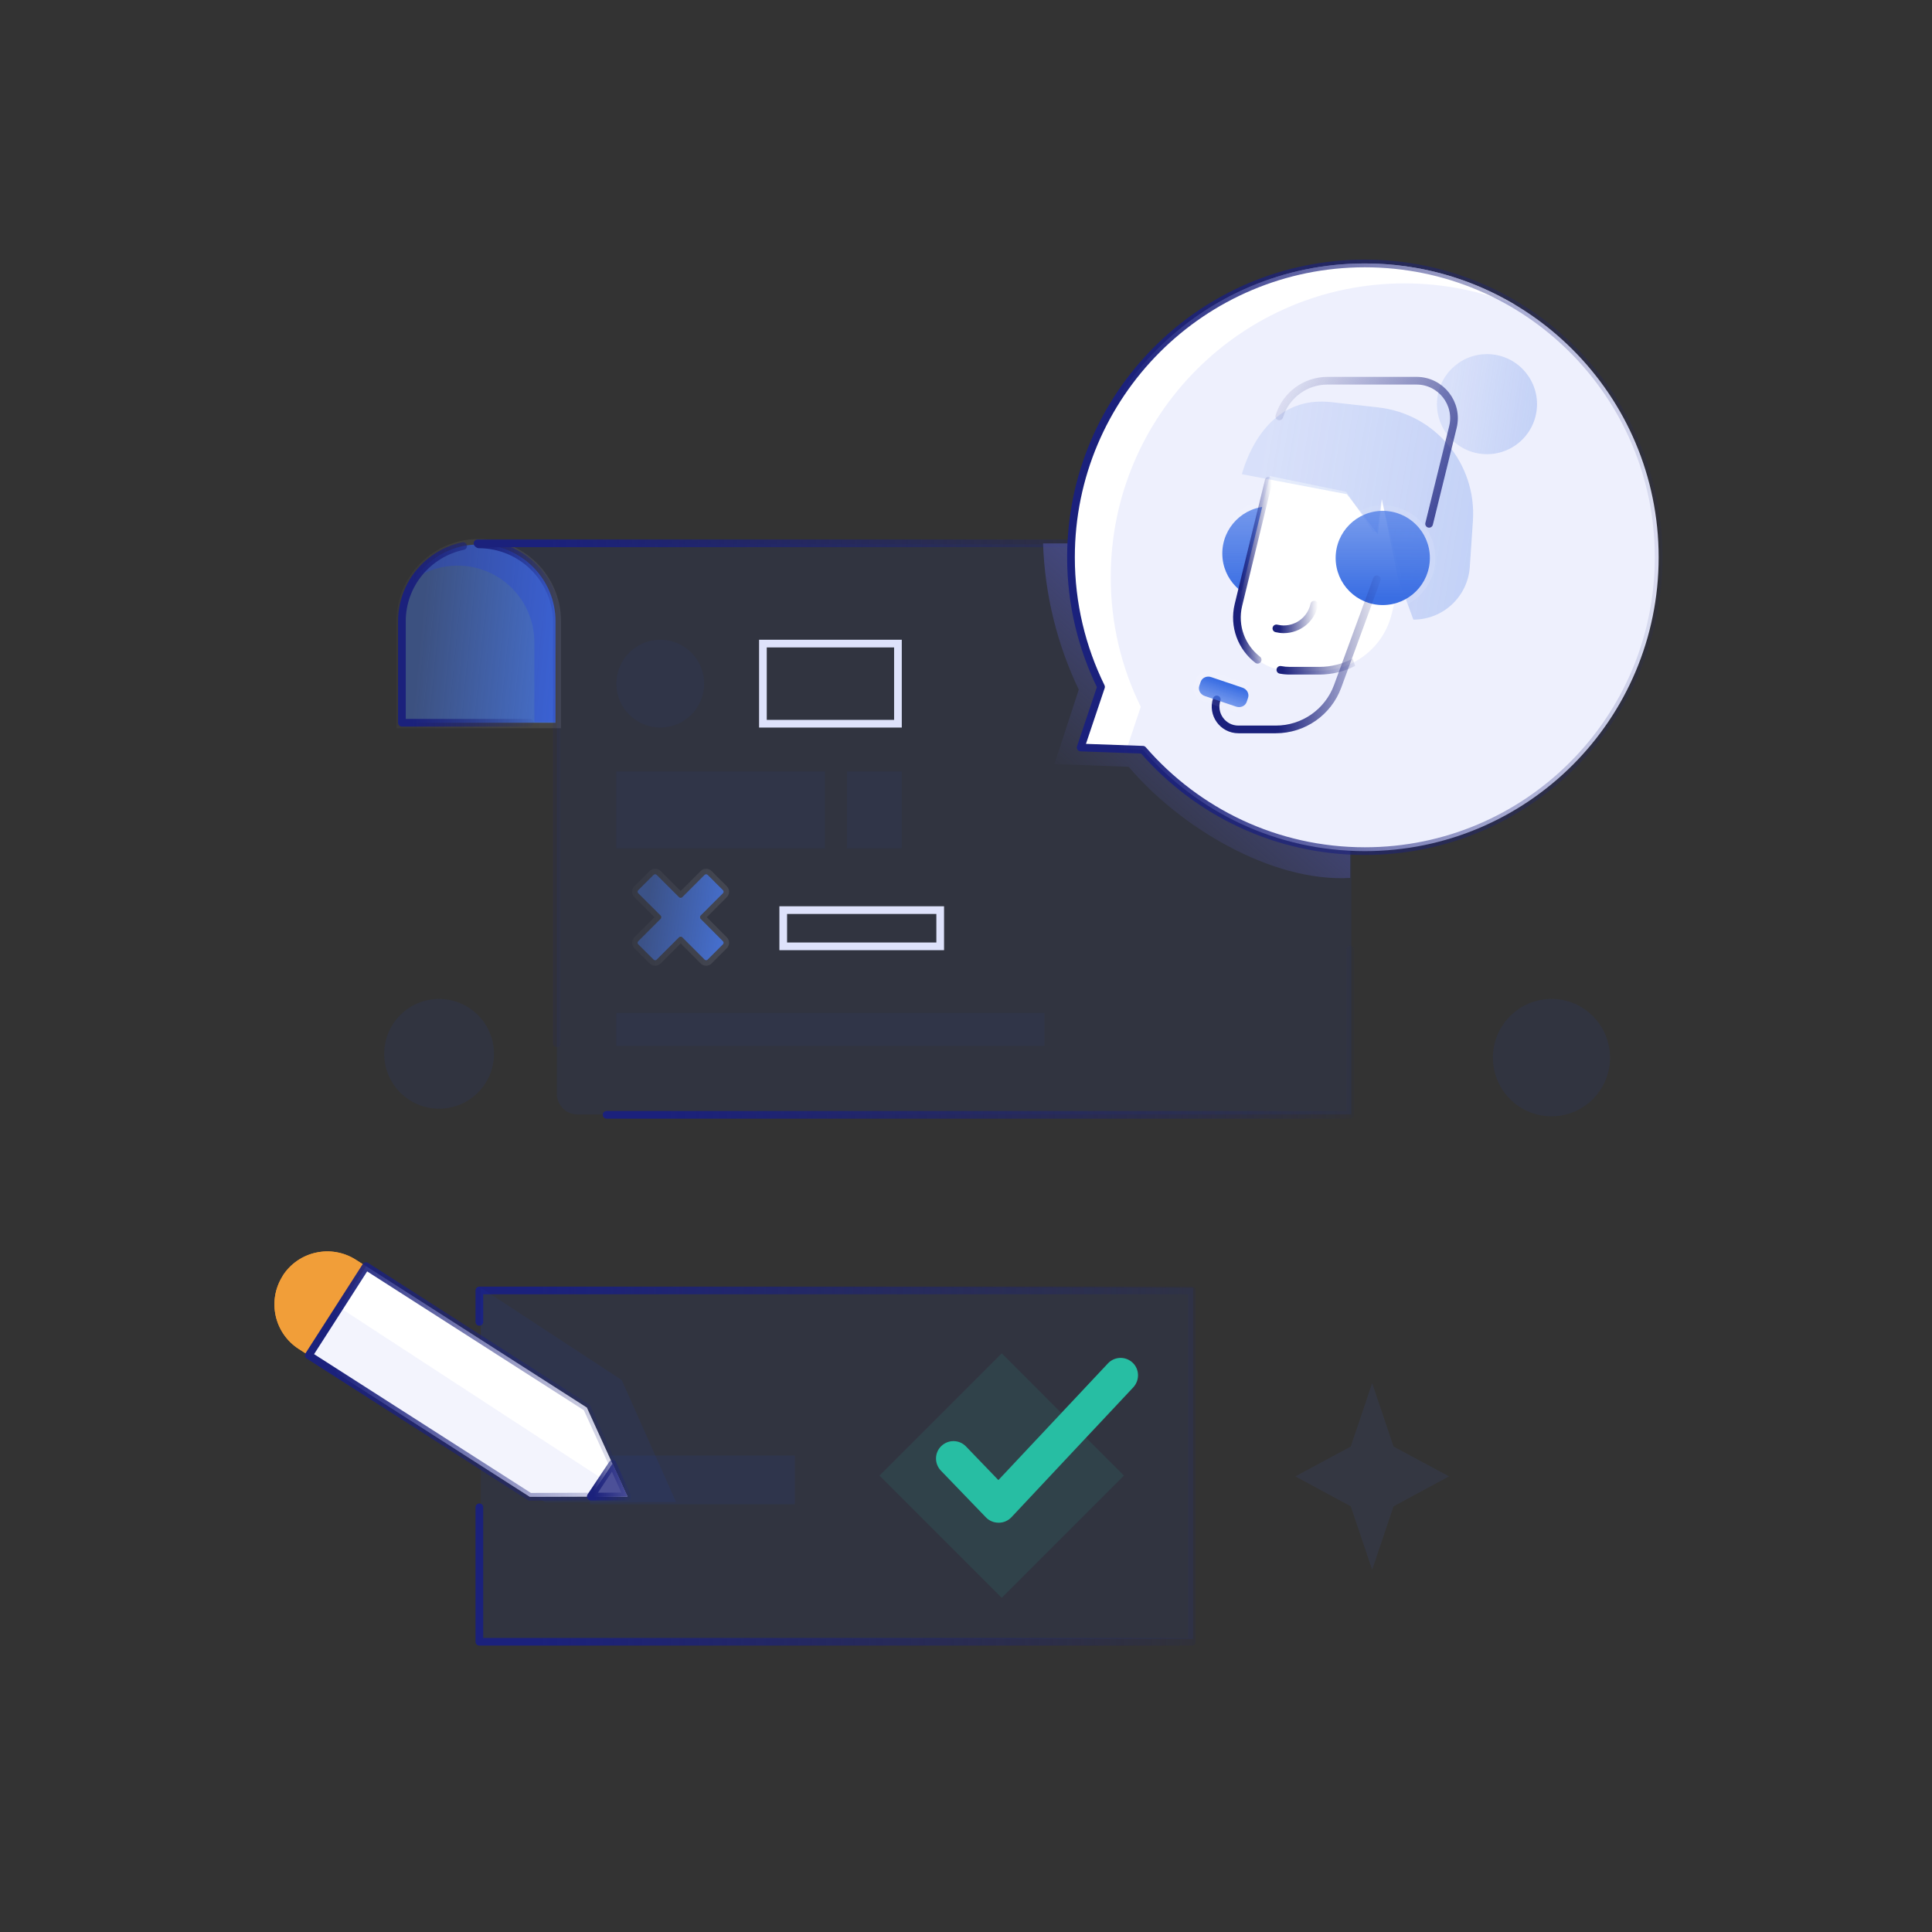 <svg xmlns="http://www.w3.org/2000/svg" width="176" height="176" viewBox="0 0 176 176" fill="none"><rect x="0" y="0" width="176" height="176" fill="#333333" stroke="none"/><path d="M43.609 49.601C47.47 49.601 50.605 52.736 50.605 56.597V65.842H36.613V56.597C36.613 52.736 39.748 49.601 43.609 49.601Z" fill="url(#paint0_linear_253_8788)"></path><path d="M50.605 66.092H50.855V65.842V56.597C50.855 52.598 47.608 49.351 43.609 49.351C39.61 49.351 36.363 52.598 36.363 56.597V65.842V66.092H36.613H50.605Z" stroke="url(#paint1_linear_253_8788)" stroke-opacity="0.1" stroke-width="0.5"></path><path opacity="0.3" d="M43.609 49.602C41.189 49.602 39.055 50.834 37.801 52.703C38.912 51.956 40.243 51.526 41.684 51.526C45.545 51.526 48.68 54.661 48.68 58.523V65.778H50.605V56.597C50.605 52.736 47.47 49.602 43.609 49.602Z" fill="#2341DF"></path><path d="M48.284 65.842H36.613V56.597C36.613 53.22 39.011 50.404 42.19 49.744" stroke="url(#paint2_linear_253_8788)" stroke-width="0.7" stroke-linecap="round" stroke-linejoin="round"></path><path d="M50.726 49.601H43.609C47.47 49.601 50.605 52.736 50.605 56.597V58.643C50.682 59.193 50.726 59.754 50.726 60.326V99.644C50.726 100.678 51.573 101.525 52.607 101.525H123.106V55.86C123.106 52.395 120.301 49.59 116.836 49.59H50.726V49.601Z" fill="#2341DF" fill-opacity="0.08"></path><path d="M50.726 95.042V56.707C50.726 52.78 47.536 49.59 43.609 49.59" stroke="url(#paint3_linear_253_8788)" stroke-width="0.7" stroke-linecap="round" stroke-linejoin="round"></path><path d="M43.5 49.5H103.714" stroke="url(#paint4_linear_253_8788)" stroke-width="0.7" stroke-linecap="round" stroke-linejoin="round"></path><path d="M55.258 101.559H123V86.5" stroke="url(#paint5_linear_253_8788)" stroke-width="0.7" stroke-linecap="round" stroke-linejoin="round"></path><path d="M71.35 86.209V82.909H85.65V86.209H71.35Z" stroke="#DEE2FB" stroke-width="0.7"></path><path d="M69.5 65.929V58.629H81.8V65.929H69.5Z" stroke="#DEE2FB" stroke-width="0.7"></path><path d="M95.15 92.279H56.15V95.279H95.15V92.279Z" fill="#2341DF" fill-opacity="0.05"></path><path d="M75.15 70.279H56.15V77.279H75.15V70.279Z" fill="#2341DF" fill-opacity="0.05"></path><circle cx="60.15" cy="62.279" r="4" fill="#2341DF" fill-opacity="0.05"></circle><path d="M82.15 70.279H77.15V77.279H82.15V70.279Z" fill="#2341DF" fill-opacity="0.05"></path><path d="M65.859 81.374C65.937 81.296 65.937 81.169 65.859 81.091L64.468 79.7C64.39 79.622 64.263 79.622 64.185 79.7L62.146 81.739C62.068 81.817 61.942 81.817 61.864 81.739L59.825 79.7C59.747 79.622 59.62 79.621 59.542 79.699L58.143 81.091C58.064 81.169 58.064 81.296 58.142 81.374L60.189 83.412C60.268 83.49 60.268 83.617 60.19 83.695L58.142 85.743C58.064 85.821 58.064 85.948 58.142 86.026L59.542 87.418C59.62 87.496 59.747 87.496 59.825 87.418L61.864 85.379C61.942 85.301 62.068 85.301 62.146 85.379L64.185 87.417C64.263 87.495 64.39 87.495 64.468 87.417L65.859 86.026C65.937 85.948 65.937 85.822 65.859 85.743L63.819 83.695C63.742 83.617 63.742 83.49 63.82 83.412L65.859 81.374Z" fill="url(#paint6_linear_253_8788)"></path><path d="M66.035 80.914L64.644 79.523C64.469 79.347 64.184 79.347 64.008 79.523L62.005 81.526L60.002 79.523C59.826 79.347 59.542 79.347 59.366 79.522L57.966 80.913C57.789 81.089 57.789 81.375 57.966 81.551L59.977 83.554L57.965 85.566C57.789 85.742 57.789 86.028 57.966 86.204L59.366 87.595C59.542 87.77 59.826 87.77 60.002 87.594L62.005 85.591L64.008 87.594C64.184 87.77 64.469 87.77 64.644 87.594L66.036 86.203C66.211 86.027 66.211 85.743 66.036 85.567L64.032 83.554L66.035 81.55C66.211 81.375 66.211 81.09 66.035 80.914Z" stroke="url(#paint7_linear_253_8788)" stroke-opacity="0.1" stroke-width="0.5"></path><path opacity="0.1" d="M103.824 53.602H116.661" stroke="url(#paint8_linear_253_8788)" stroke-width="0.7" stroke-linecap="round" stroke-linejoin="round"></path><path fill-rule="evenodd" clip-rule="evenodd" d="M95.019 49.5C95.182 54.273 96.34 58.778 98.272 62.827L96.054 69.607L102.818 69.853C107.424 75.303 115.8 80.389 123 79.977V77.504C114.2 77.092 107.795 72.346 104.194 68.072H104.184L98.564 67.867L100.404 62.232C98.663 58.602 97.688 54.522 97.688 50.196C97.688 49.973 97.694 49.74 97.704 49.5H95.019Z" fill="url(#paint9_linear_253_8788)"></path><path d="M124.331 24C109.548 24 97.564 35.985 97.564 50.768C97.564 55.01 98.556 59.011 100.301 62.572L98.446 68.098L104.112 68.299C109.017 73.955 116.258 77.535 124.331 77.535C139.114 77.535 151.099 65.55 151.099 50.768C151.099 35.985 139.114 24 124.331 24Z" fill="#EEF0FD"></path><path d="M102.628 68.248L103.922 64.387C102.167 60.827 101.184 56.825 101.184 52.583C101.184 37.8 113.169 25.815 127.952 25.815C131.532 25.815 134.952 26.527 138.071 27.801C134.049 25.394 129.356 24 124.331 24C109.548 24 97.564 35.985 97.564 50.768C97.564 55.01 98.556 59.011 100.301 62.572L98.446 68.098L102.628 68.248Z" fill="white"></path><path d="M124.331 24C109.548 24 97.564 35.985 97.564 50.768C97.564 55.01 98.556 59.011 100.301 62.572L98.446 68.098L104.112 68.299C109.017 73.955 116.258 77.535 124.331 77.535C139.114 77.535 151.099 65.55 151.099 50.768C151.099 35.985 139.114 24 124.331 24Z" stroke="url(#paint10_linear_253_8788)" stroke-width="0.7" stroke-linecap="round" stroke-linejoin="round"></path><path d="M115.64 54.715C118.011 54.715 119.933 52.793 119.933 50.422C119.933 48.052 118.011 46.13 115.64 46.13C113.269 46.13 111.348 48.052 111.348 50.422C111.348 52.793 113.269 54.715 115.64 54.715Z" fill="url(#paint11_linear_253_8788)"></path><path d="M115.64 54.965C118.149 54.965 120.183 52.931 120.183 50.422C120.183 47.914 118.149 45.88 115.64 45.88C113.131 45.88 111.098 47.914 111.098 50.422C111.098 52.931 113.131 54.965 115.64 54.965Z" stroke="url(#paint12_linear_253_8788)" stroke-opacity="0.1" stroke-width="0.5"></path><path fill-rule="evenodd" clip-rule="evenodd" d="M115.687 43.368L122.636 44.798L125.065 48.388L125.431 48.495L125.851 45.459L127.369 51.576L127.653 52.353L126.781 55.922C126.04 58.967 123.317 61.102 120.182 61.102H117.512C114.369 61.102 112.056 58.155 112.806 55.109L115.566 43.786C115.599 43.645 115.64 43.505 115.687 43.368Z" fill="white"></path><path d="M114.569 60.101C113.122 58.985 112.345 57.065 112.818 55.109L115.578 43.786" stroke="url(#paint13_linear_253_8788)" stroke-width="0.7" stroke-linecap="round" stroke-linejoin="round"></path><path fill-rule="evenodd" clip-rule="evenodd" d="M123.221 59.994C122.31 60.48 121.273 60.752 120.184 60.752H117.514C117.231 60.752 116.967 60.727 116.703 60.678C116.513 60.642 116.33 60.767 116.295 60.957C116.259 61.147 116.384 61.33 116.574 61.366C116.881 61.423 117.189 61.452 117.514 61.452H120.184C121.355 61.452 122.471 61.169 123.459 60.66L123.221 59.994Z" fill="url(#paint14_linear_253_8788)"></path><g opacity="0.3"><path d="M125.544 37.112L121.251 36.631C117.019 36.16 114.336 39.107 113.123 43.199L122.696 45.022L125.524 48.669L125.887 45.478L127.339 52.587L128.753 56.448C131.471 56.448 133.717 54.342 133.898 51.634L134.179 47.462C134.53 42.247 130.739 37.684 125.544 37.112Z" fill="url(#paint15_linear_253_8788)"></path><path d="M113.076 43.444L122.556 45.25L125.326 48.822L125.703 49.308L125.772 48.697L125.957 47.071L127.094 52.637L127.098 52.656L127.104 52.673L128.518 56.534L128.578 56.698H128.753C131.603 56.698 133.958 54.49 134.147 51.651L134.428 47.479C134.788 42.131 130.9 37.45 125.571 36.864C125.571 36.864 125.571 36.864 125.571 36.864L121.279 36.382L121.279 36.382C119.092 36.139 117.294 36.78 115.89 38.016C114.492 39.246 113.498 41.052 112.883 43.127L112.804 43.392L113.076 43.444Z" stroke="url(#paint16_linear_253_8788)" stroke-opacity="0.1" stroke-width="0.5"></path></g><g opacity="0.3"><path d="M135.46 41.375C137.978 41.375 140.019 39.334 140.019 36.816C140.019 34.299 137.978 32.258 135.46 32.258C132.942 32.258 130.901 34.299 130.901 36.816C130.901 39.334 132.942 41.375 135.46 41.375Z" fill="url(#paint17_linear_253_8788)"></path><path d="M135.46 41.625C138.116 41.625 140.269 39.472 140.269 36.816C140.269 34.161 138.116 32.008 135.46 32.008C132.804 32.008 130.651 34.161 130.651 36.816C130.651 39.472 132.804 41.625 135.46 41.625Z" stroke="url(#paint18_linear_253_8788)" stroke-opacity="0.1" stroke-width="0.5"></path></g><path d="M125.966 55.12C128.337 55.12 130.259 53.199 130.259 50.828C130.259 48.457 128.337 46.536 125.966 46.536C123.596 46.536 121.674 48.457 121.674 50.828C121.674 53.199 123.596 55.12 125.966 55.12Z" fill="url(#paint19_linear_253_8788)"></path><path d="M125.966 55.37C128.475 55.37 130.509 53.337 130.509 50.828C130.509 48.319 128.475 46.286 125.966 46.286C123.458 46.286 121.424 48.319 121.424 50.828C121.424 53.337 123.458 55.37 125.966 55.37Z" stroke="url(#paint20_linear_253_8788)" stroke-opacity="0.1" stroke-width="0.5"></path><path d="M130.188 47.719L132.354 38.914C132.885 36.757 131.251 34.681 129.034 34.681H120.941C118.915 34.681 117.13 35.995 116.538 37.931" stroke="url(#paint21_linear_253_8788)" stroke-width="0.7" stroke-linecap="round" stroke-linejoin="round"></path><path d="M116.274 57.246C116.495 57.297 116.716 57.327 116.947 57.327C118.311 57.327 119.454 56.364 119.725 55.08" stroke="url(#paint22_linear_253_8788)" stroke-width="0.7" stroke-linecap="round" stroke-linejoin="round"></path><path d="M125.431 52.772L121.859 62.513C120.993 64.877 118.743 66.448 116.226 66.448H112.815C111.396 66.448 110.395 65.058 110.843 63.713V63.713" stroke="url(#paint23_linear_253_8788)" stroke-width="0.7" stroke-linecap="round" stroke-linejoin="round"></path><path d="M109.756 63.409L112.605 64.372C113.011 64.51 113.443 64.317 113.569 63.943L113.695 63.572C113.821 63.197 113.595 62.782 113.189 62.645L110.34 61.682C109.934 61.544 109.503 61.737 109.376 62.111L109.251 62.482C109.124 62.857 109.35 63.272 109.756 63.409Z" fill="url(#paint24_linear_253_8788)"></path><path d="M109.676 63.646L112.525 64.609C113.043 64.784 113.629 64.546 113.806 64.023L113.931 63.652C114.108 63.129 113.787 62.583 113.269 62.408L110.421 61.445C109.902 61.27 109.316 61.508 109.139 62.031L109.014 62.402C108.837 62.925 109.158 63.471 109.676 63.646Z" stroke="url(#paint25_linear_253_8788)" stroke-opacity="0.1" stroke-width="0.5"></path><path opacity="0.09" d="M123.051 137.222L125 143L126.949 137.222L132 134.493L126.949 131.778L125 126L123.051 131.778L118 134.493L123.051 137.222Z" fill="#4C64E5"></path><path d="M45 96C45 93.243 42.763 91 40 91C37.237 91 35 93.243 35 96C35 98.757 37.237 101 40 101C42.763 101 45 98.757 45 96Z" fill="#2341DF" fill-opacity="0.08"></path><path d="M146.67 96.346C146.67 93.398 144.283 91 141.335 91C138.387 91 136 93.398 136 96.346C136 99.294 138.387 101.692 141.335 101.692C144.283 101.692 146.67 99.294 146.67 96.346Z" fill="#2341DF" fill-opacity="0.08"></path><rect x="43.802" y="117.308" width="64.894" height="32.003" fill="#2341DF" fill-opacity="0.08"></rect><g opacity="0.1"><path d="M91.255 123.282L80.116 134.421L91.255 145.56L102.393 134.421L91.255 123.282Z" fill="#27BEA3"></path></g><path d="M90.964 138.714C90.54 138.714 90.117 138.544 89.82 138.234L85.713 133.971C85.106 133.336 85.12 132.334 85.755 131.727C86.391 131.12 87.393 131.134 88 131.769L90.95 134.832L100.929 124.203C101.522 123.568 102.524 123.526 103.174 124.132C103.809 124.725 103.837 125.728 103.244 126.377L92.135 138.22C91.839 138.53 91.43 138.714 90.992 138.714H90.964Z" fill="#27BEA3"></path><path d="M43.669 137.309V149.559H108.563V117.556H43.669V120.419" stroke="url(#paint26_linear_253_8788)" stroke-width="0.7" stroke-linecap="round" stroke-linejoin="round"></path><path d="M72.414 132.594H53.746V137.038H72.414V132.594Z" fill="#2341DF" fill-opacity="0.08"></path><path d="M43.802 133.027L49.662 136.865L61.581 136.825L56.638 125.717L43.802 117.308V133.027Z" fill="#2341DF" fill-opacity="0.08"></path><path d="M25.763 116.22C24.325 118.469 24.98 121.451 27.22 122.889L28.119 123.466L33.321 115.34L32.422 114.763C30.173 113.325 27.19 113.98 25.753 116.22H25.763Z" fill="#F19E39"></path><path d="M25.763 116.22C24.325 118.469 24.98 121.451 27.22 122.889L28.119 123.466L33.321 115.34L32.422 114.763C30.173 113.325 27.19 113.98 25.753 116.22H25.763Z" fill="#F19E39"></path><path d="M33.341 115.339L28.129 123.465L48.263 136.353L57.152 136.324L53.465 128.227L33.341 115.339Z" fill="white"></path><path opacity="0.7" fill-rule="evenodd" clip-rule="evenodd" d="M30.927 119.103L28.129 123.465L48.263 136.353L57.152 136.323L57.076 136.157L30.927 119.103Z" fill="#EEF0FD"></path><path d="M33.341 115.339L28.129 123.465L48.263 136.353L57.152 136.324L53.465 128.227L33.341 115.339Z" stroke="url(#paint27_linear_253_8788)" stroke-width="0.7" stroke-linecap="round" stroke-linejoin="round"></path><path d="M53.816 136.333L57.151 136.323L55.801 133.351L53.816 136.333Z" fill="#363A8A"></path><path d="M53.816 136.333L57.151 136.323L55.801 133.351L53.816 136.333Z" fill="#4C5098"></path><path d="M53.816 136.333L57.151 136.323L55.801 133.351L53.816 136.333Z" stroke="url(#paint28_linear_253_8788)" stroke-width="0.7" stroke-linecap="round" stroke-linejoin="round"></path><defs><linearGradient id="paint0_linear_253_8788" x1="54.009" y1="72.307" x2="37.08" y2="70.647" gradientUnits="userSpaceOnUse"><stop stop-color="#4979E6"></stop><stop offset="1" stop-color="#4979E6" stop-opacity="0.43"></stop></linearGradient><linearGradient id="paint1_linear_253_8788" x1="52.604" y1="60.616" x2="30.769" y2="60.188" gradientUnits="userSpaceOnUse"><stop stop-color="white"></stop><stop offset="1" stop-color="white" stop-opacity="0"></stop></linearGradient><linearGradient id="paint2_linear_253_8788" x1="37.539" y1="60.487" x2="49.375" y2="60.487" gradientUnits="userSpaceOnUse"><stop stop-color="#1B217C"></stop><stop offset="1" stop-color="#1B217C" stop-opacity="0"></stop></linearGradient><linearGradient id="paint3_linear_253_8788" x1="44.174" y1="72.735" x2="51.392" y2="72.735" gradientUnits="userSpaceOnUse"><stop stop-color="#1B217C"></stop><stop offset="1" stop-color="#1B217C" stop-opacity="0"></stop></linearGradient><linearGradient id="paint4_linear_253_8788" x1="49.777" y1="50.509" x2="110.842" y2="50.509" gradientUnits="userSpaceOnUse"><stop stop-color="#1B217C"></stop><stop offset="1" stop-color="#1B217C" stop-opacity="0"></stop></linearGradient><linearGradient id="paint5_linear_253_8788" x1="60.435" y1="102.068" x2="126.621" y2="102.068" gradientUnits="userSpaceOnUse"><stop stop-color="#1B217C"></stop><stop offset="1" stop-color="#1B217C" stop-opacity="0"></stop></linearGradient><linearGradient id="paint6_linear_253_8788" x1="67.946" y1="88.11" x2="58.386" y2="86.688" gradientUnits="userSpaceOnUse"><stop stop-color="#4979E6"></stop><stop offset="1" stop-color="#4979E6" stop-opacity="0.43"></stop></linearGradient><linearGradient id="paint7_linear_253_8788" x1="67.143" y1="83.707" x2="54.665" y2="83.336" gradientUnits="userSpaceOnUse"><stop stop-color="white"></stop><stop offset="1" stop-color="white" stop-opacity="0"></stop></linearGradient><linearGradient id="paint8_linear_253_8788" x1="104.843" y1="54.111" x2="117.861" y2="54.111" gradientUnits="userSpaceOnUse"><stop stop-color="#1B217C"></stop><stop offset="1" stop-color="#1B217C" stop-opacity="0"></stop></linearGradient><linearGradient id="paint9_linear_253_8788" x1="118.095" y1="58.747" x2="102.237" y2="76.441" gradientUnits="userSpaceOnUse"><stop stop-color="#4C5098"></stop><stop offset="1" stop-color="#4C5098" stop-opacity="0"></stop></linearGradient><linearGradient id="paint10_linear_253_8788" x1="101.811" y1="51.261" x2="156.103" y2="51.261" gradientUnits="userSpaceOnUse"><stop stop-color="#1B217C"></stop><stop offset="1" stop-color="#1B217C" stop-opacity="0"></stop></linearGradient><linearGradient id="paint11_linear_253_8788" x1="118.109" y1="54.014" x2="118.109" y2="45.324" gradientUnits="userSpaceOnUse"><stop stop-color="#3A6EE3"></stop><stop offset="1" stop-color="#4979E6" stop-opacity="0.7"></stop></linearGradient><linearGradient id="paint12_linear_253_8788" x1="121.159" y1="50.582" x2="107.769" y2="50.184" gradientUnits="userSpaceOnUse"><stop stop-color="white"></stop><stop offset="1" stop-color="white" stop-opacity="0"></stop></linearGradient><linearGradient id="paint13_linear_253_8788" x1="112.91" y1="52.094" x2="115.848" y2="52.094" gradientUnits="userSpaceOnUse"><stop stop-color="#1B217C"></stop><stop offset="1" stop-color="#1B217C" stop-opacity="0"></stop></linearGradient><linearGradient id="paint14_linear_253_8788" x1="116.857" y1="60.737" x2="124.129" y2="60.737" gradientUnits="userSpaceOnUse"><stop stop-color="#1B217C"></stop><stop offset="1" stop-color="#1B217C" stop-opacity="0"></stop></linearGradient><linearGradient id="paint15_linear_253_8788" x1="139.639" y1="57.818" x2="113.074" y2="53.371" gradientUnits="userSpaceOnUse"><stop stop-color="#4979E6"></stop><stop offset="1" stop-color="#4979E6" stop-opacity="0.43"></stop></linearGradient><linearGradient id="paint16_linear_253_8788" x1="137.395" y1="46.881" x2="102.531" y2="45.715" gradientUnits="userSpaceOnUse"><stop stop-color="white"></stop><stop offset="1" stop-color="white" stop-opacity="0"></stop></linearGradient><linearGradient id="paint17_linear_253_8788" x1="142.236" y1="42.004" x2="131.341" y2="40.382" gradientUnits="userSpaceOnUse"><stop stop-color="#4979E6"></stop><stop offset="1" stop-color="#4979E6" stop-opacity="0.43"></stop></linearGradient><linearGradient id="paint18_linear_253_8788" x1="141.321" y1="36.986" x2="127.1" y2="36.563" gradientUnits="userSpaceOnUse"><stop stop-color="white"></stop><stop offset="1" stop-color="white" stop-opacity="0"></stop></linearGradient><linearGradient id="paint19_linear_253_8788" x1="128.435" y1="54.42" x2="128.435" y2="45.729" gradientUnits="userSpaceOnUse"><stop stop-color="#3A6EE3"></stop><stop offset="1" stop-color="#4979E6" stop-opacity="0.7"></stop></linearGradient><linearGradient id="paint20_linear_253_8788" x1="131.485" y1="50.988" x2="118.095" y2="50.589" gradientUnits="userSpaceOnUse"><stop stop-color="white"></stop><stop offset="1" stop-color="white" stop-opacity="0"></stop></linearGradient><linearGradient id="paint21_linear_253_8788" x1="136.828" y1="48.669" x2="115.402" y2="34.537" gradientUnits="userSpaceOnUse"><stop stop-color="#1B217C"></stop><stop offset="1" stop-color="#1B217C" stop-opacity="0"></stop></linearGradient><linearGradient id="paint22_linear_253_8788" x1="116.548" y1="56.224" x2="120.048" y2="56.224" gradientUnits="userSpaceOnUse"><stop stop-color="#1B217C"></stop><stop offset="1" stop-color="#1B217C" stop-opacity="0"></stop></linearGradient><linearGradient id="paint23_linear_253_8788" x1="116.478" y1="54.579" x2="126.34" y2="54.579" gradientUnits="userSpaceOnUse"><stop stop-color="#1B217C"></stop><stop offset="1" stop-color="#1B217C" stop-opacity="0"></stop></linearGradient><linearGradient id="paint24_linear_253_8788" x1="110.475" y1="61.884" x2="109.884" y2="63.633" gradientUnits="userSpaceOnUse"><stop stop-color="#3A6EE3"></stop><stop offset="1" stop-color="#4979E6" stop-opacity="0.7"></stop></linearGradient><linearGradient id="paint25_linear_253_8788" x1="108.707" y1="62.056" x2="115.243" y2="64.822" gradientUnits="userSpaceOnUse"><stop stop-color="white"></stop><stop offset="1" stop-color="white" stop-opacity="0"></stop></linearGradient><linearGradient id="paint26_linear_253_8788" x1="48.817" y1="133.852" x2="114.629" y2="133.852" gradientUnits="userSpaceOnUse"><stop stop-color="#1B217C"></stop><stop offset="1" stop-color="#1B217C" stop-opacity="0"></stop></linearGradient><linearGradient id="paint27_linear_253_8788" x1="30.431" y1="126.039" x2="59.865" y2="126.039" gradientUnits="userSpaceOnUse"><stop stop-color="#1B217C"></stop><stop offset="1" stop-color="#1B217C" stop-opacity="0"></stop></linearGradient><linearGradient id="paint28_linear_253_8788" x1="54.081" y1="134.869" x2="57.463" y2="134.869" gradientUnits="userSpaceOnUse"><stop stop-color="#1B217C"></stop><stop offset="1" stop-color="#1B217C" stop-opacity="0"></stop></linearGradient></defs></svg>